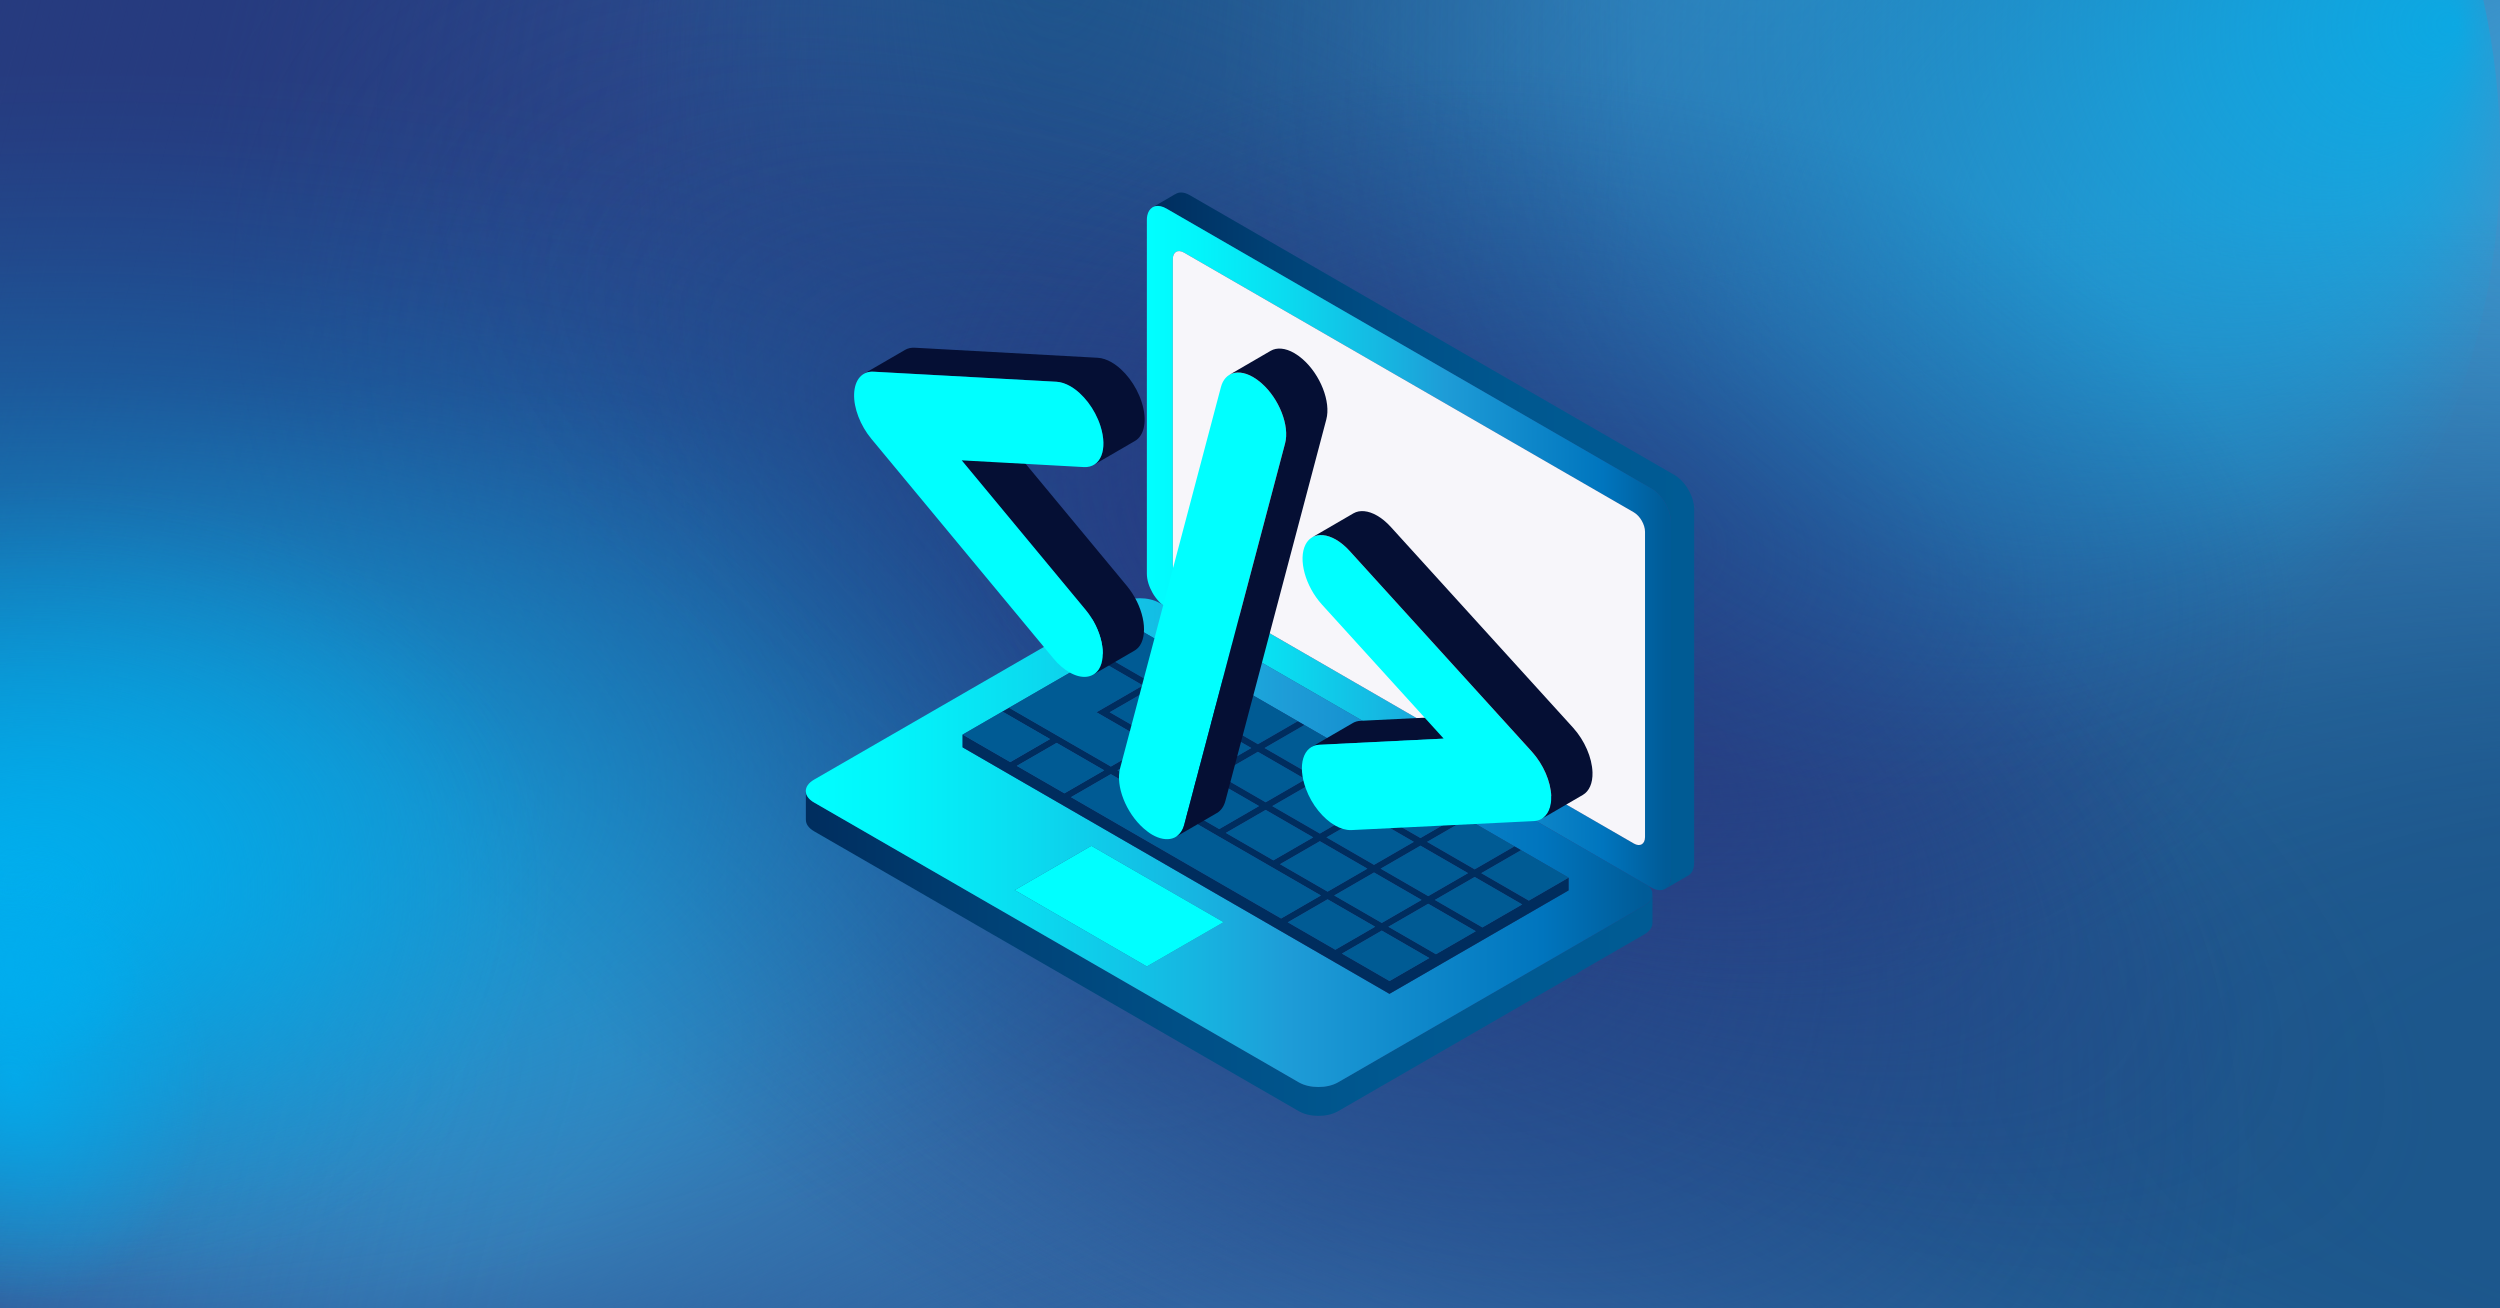 <?xml version="1.0" encoding="UTF-8"?>
<svg xmlns="http://www.w3.org/2000/svg" xmlns:xlink="http://www.w3.org/1999/xlink" viewBox="0 0 1200 628">
  <defs>
    <style>
      .cls-1 {
        fill: #005b94;
      }

      .cls-2 {
        fill: url(#Unbenannter_Verlauf_7);
      }

      .cls-3 {
        fill: url(#Neues_Verlaufsfeld_3-2);
      }

      .cls-4 {
        fill: #575756;
      }

      .cls-5 {
        fill: #f7f6fa;
      }

      .cls-6 {
        fill: #263b7f;
      }

      .cls-7 {
        fill: url(#Unbenannter_Verlauf_15-2);
      }

      .cls-8 {
        fill: url(#Unbenannter_Verlauf_7-2);
      }

      .cls-9 {
        fill: url(#Unbenannter_Verlauf_109);
      }

      .cls-10 {
        fill: url(#Unbenannter_Verlauf_107);
      }

      .cls-11 {
        fill: url(#Unbenannter_Verlauf_111);
      }

      .cls-12 {
        fill: #002d5e;
      }

      .cls-13 {
        fill: aqua;
      }

      .cls-14 {
        fill: url(#Unbenannter_Verlauf_14);
      }

      .cls-15 {
        fill: url(#Unbenannter_Verlauf_15);
      }

      .cls-16 {
        fill: url(#Unbenannter_Verlauf_59);
      }

      .cls-17 {
        fill: url(#Unbenannter_Verlauf_56);
      }

      .cls-18 {
        fill: url(#Unbenannter_Verlauf_77);
      }

      .cls-19 {
        fill: url(#Unbenannter_Verlauf_70);
      }

      .cls-20 {
        fill: url(#Unbenannter_Verlauf_76);
      }

      .cls-21 {
        fill: url(#Unbenannter_Verlauf_18);
      }

      .cls-22 {
        fill: url(#Unbenannter_Verlauf_19);
      }

      .cls-23 {
        fill: url(#Unbenannter_Verlauf_16);
      }

      .cls-24 {
        fill: url(#Unbenannter_Verlauf_17);
      }

      .cls-25 {
        fill: url(#Unbenannter_Verlauf_31);
      }

      .cls-26 {
        fill: url(#Unbenannter_Verlauf_32);
      }

      .cls-27 {
        fill: url(#Unbenannter_Verlauf_33);
      }

      .cls-28 {
        fill: url(#Unbenannter_Verlauf_45);
      }

      .cls-29 {
        fill: url(#Unbenannter_Verlauf_46);
      }

      .cls-30 {
        fill: #050f34;
      }

      .cls-31 {
        fill: url(#Neues_Verlaufsfeld_3);
      }

      .cls-32 {
        fill: #fdfdfd;
      }
    </style>
    <radialGradient id="Unbenannter_Verlauf_19" data-name="Unbenannter Verlauf 19" cx="405.35" cy="230.86" fx="405.35" fy="230.86" r="424.49" gradientTransform="translate(-92.04 -208.16) scale(.94 .77)" gradientUnits="userSpaceOnUse">
      <stop offset=".06" stop-color="#263b7f"/>
      <stop offset=".3" stop-color="#263b7f" stop-opacity=".72"/>
      <stop offset=".78" stop-color="#263b7f" stop-opacity=".2"/>
      <stop offset="1" stop-color="#263b7f" stop-opacity="0"/>
    </radialGradient>
    <radialGradient id="Unbenannter_Verlauf_33" data-name="Unbenannter Verlauf 33" cx="1050.93" cy="-460.39" fx="1185.74" fy="-577.66" r="324.61" gradientTransform="translate(-1132.84 561.06) rotate(.88) scale(1.68 1.14) skewX(-.49)" gradientUnits="userSpaceOnUse">
      <stop offset="0" stop-color="#377cb5"/>
      <stop offset=".32" stop-color="#377cb5" stop-opacity=".66"/>
      <stop offset=".79" stop-color="#377cb5" stop-opacity=".19"/>
      <stop offset="1" stop-color="#377cb5" stop-opacity="0"/>
    </radialGradient>
    <radialGradient id="Unbenannter_Verlauf_18" data-name="Unbenannter Verlauf 18" cx="558.4" cy="-765.82" fx="558.4" fy="-765.82" r="177.81" gradientTransform="translate(-421 1607.16) scale(1.86 1.67)" gradientUnits="userSpaceOnUse">
      <stop offset="0" stop-color="#255b93"/>
      <stop offset=".13" stop-color="#255b93" stop-opacity=".94"/>
      <stop offset=".34" stop-color="#255b93" stop-opacity=".77"/>
      <stop offset=".6" stop-color="#255b93" stop-opacity=".5"/>
      <stop offset=".91" stop-color="#255b93" stop-opacity=".12"/>
      <stop offset="1" stop-color="#255b93" stop-opacity="0"/>
    </radialGradient>
    <radialGradient id="Unbenannter_Verlauf_32" data-name="Unbenannter Verlauf 32" cx="1359.65" cy="518.86" fx="1416.31" fy="303.69" r="532.08" gradientTransform="translate(-426.04 -249.44) scale(1.15 .94)" gradientUnits="userSpaceOnUse">
      <stop offset=".2" stop-color="#377cb5"/>
      <stop offset=".69" stop-color="#377cb5" stop-opacity=".38"/>
      <stop offset="1" stop-color="#377cb5" stop-opacity="0"/>
    </radialGradient>
    <radialGradient id="Unbenannter_Verlauf_17" data-name="Unbenannter Verlauf 17" cx="1101.04" cy="2981.4" fx="1101.04" fy="2981.4" r="425.23" gradientTransform="translate(-92.04 -1067.56) scale(.94 .58)" gradientUnits="userSpaceOnUse">
      <stop offset=".06" stop-color="#255b93"/>
      <stop offset=".39" stop-color="#255b93" stop-opacity=".62"/>
      <stop offset=".8" stop-color="#255b93" stop-opacity=".18"/>
      <stop offset="1" stop-color="#255b93" stop-opacity="0"/>
    </radialGradient>
    <radialGradient id="Unbenannter_Verlauf_16" data-name="Unbenannter Verlauf 16" cx="274.03" cy="925.31" fx="274.03" fy="925.31" r="616.05" gradientTransform="translate(-41.59 -246.18) scale(1.14 .94)" gradientUnits="userSpaceOnUse">
      <stop offset=".05" stop-color="#263b7f"/>
      <stop offset=".11" stop-color="#263b7f" stop-opacity=".92"/>
      <stop offset=".5" stop-color="#263b7f" stop-opacity=".43"/>
      <stop offset=".79" stop-color="#263b7f" stop-opacity=".12"/>
      <stop offset=".94" stop-color="#263b7f" stop-opacity="0"/>
    </radialGradient>
    <radialGradient id="Unbenannter_Verlauf_31" data-name="Unbenannter Verlauf 31" cx="717.62" cy="-7588.79" fx="717.62" fy="-7767.45" r="324.61" gradientTransform="translate(2185.23 -6530.98) rotate(-179.34) scale(1.83 .94) skewX(-.75)" gradientUnits="userSpaceOnUse">
      <stop offset="0" stop-color="#377cb5"/>
      <stop offset=".35" stop-color="#377cb5" stop-opacity=".59"/>
      <stop offset=".66" stop-color="#377cb5" stop-opacity=".27"/>
      <stop offset=".88" stop-color="#377cb5" stop-opacity=".07"/>
      <stop offset="1" stop-color="#377cb5" stop-opacity="0"/>
    </radialGradient>
    <radialGradient id="Unbenannter_Verlauf_15" data-name="Unbenannter Verlauf 15" cx="1427.42" cy="-4.92" fx="1538.67" fy="-126.57" r="216.9" gradientTransform="translate(-1124.71 181.42) scale(1.59 1.19)" gradientUnits="userSpaceOnUse">
      <stop offset=".26" stop-color="#3b95cc"/>
      <stop offset=".33" stop-color="#3a94cb" stop-opacity=".97"/>
      <stop offset=".44" stop-color="#3a91c9" stop-opacity=".87"/>
      <stop offset=".58" stop-color="#398dc5" stop-opacity=".72"/>
      <stop offset=".72" stop-color="#3888c0" stop-opacity=".5"/>
      <stop offset=".88" stop-color="#3781ba" stop-opacity=".23"/>
      <stop offset="1" stop-color="#377cb5" stop-opacity="0"/>
    </radialGradient>
    <radialGradient id="Unbenannter_Verlauf_15-2" data-name="Unbenannter Verlauf 15" cx="1228.99" cy="-5402.83" fx="1340.23" fy="-5524.48" r="216.9" gradientTransform="translate(3789.84 -5991.34) rotate(-180) scale(3 1.19)" xlink:href="#Unbenannter_Verlauf_15"/>
    <linearGradient id="Unbenannter_Verlauf_59" data-name="Unbenannter Verlauf 59" x1="-90.08" y1="215.75" x2="417.07" y2="349.22" gradientUnits="userSpaceOnUse">
      <stop offset="0" stop-color="#263b7f"/>
      <stop offset=".07" stop-color="#263b7f" stop-opacity=".88"/>
      <stop offset=".32" stop-color="#263b7f" stop-opacity=".5"/>
      <stop offset=".54" stop-color="#263b7f" stop-opacity=".23"/>
      <stop offset=".72" stop-color="#263b7f" stop-opacity=".06"/>
      <stop offset=".84" stop-color="#263b7f" stop-opacity="0"/>
    </linearGradient>
    <radialGradient id="Unbenannter_Verlauf_14" data-name="Unbenannter Verlauf 14" cx="1466.37" cy="-7907.21" fx="1646.04" fy="-8103.68" r="350.31" gradientTransform="translate(-2195.33 -6853.66) scale(2.26 -.92)" gradientUnits="userSpaceOnUse">
      <stop offset=".33" stop-color="#1c578c"/>
      <stop offset=".43" stop-color="#1d588d" stop-opacity=".96"/>
      <stop offset=".55" stop-color="#1f5c91" stop-opacity=".85"/>
      <stop offset=".68" stop-color="#246299" stop-opacity=".68"/>
      <stop offset=".81" stop-color="#2b6ca3" stop-opacity=".43"/>
      <stop offset=".96" stop-color="#3477b0" stop-opacity=".11"/>
      <stop offset="1" stop-color="#377cb5" stop-opacity="0"/>
    </radialGradient>
    <radialGradient id="Unbenannter_Verlauf_46" data-name="Unbenannter Verlauf 46" cx="-657.74" cy="-5354.02" fx="-584.22" fy="-5293.43" r="336.72" gradientTransform="translate(-3309.75 -938.8) rotate(-90) scale(1.5 -.72)" gradientUnits="userSpaceOnUse">
      <stop offset="0" stop-color="#1c578c"/>
      <stop offset=".83" stop-color="#1c578c" stop-opacity=".17"/>
      <stop offset="1" stop-color="#1c578c" stop-opacity="0"/>
    </radialGradient>
    <radialGradient id="Unbenannter_Verlauf_56" data-name="Unbenannter Verlauf 56" cx="716.91" cy="423.61" fx="716.91" fy="423.61" r="596.2" gradientTransform="translate(139.29 -242.19) rotate(34.63) scale(.96 .53) skewX(1.33)" gradientUnits="userSpaceOnUse">
      <stop offset="0" stop-color="#263b81"/>
      <stop offset=".42" stop-color="#263b81" stop-opacity=".54"/>
      <stop offset=".81" stop-color="#263b81" stop-opacity=".15"/>
      <stop offset="1" stop-color="#263b81" stop-opacity="0"/>
    </radialGradient>
    <radialGradient id="Unbenannter_Verlauf_45" data-name="Unbenannter Verlauf 45" cx="-152.47" cy="263.65" fx="-183.08" fy="361.11" r="319.82" gradientTransform="translate(369.99 60.2) scale(2.1 1)" gradientUnits="userSpaceOnUse">
      <stop offset="0" stop-color="#00aee9"/>
      <stop offset=".18" stop-color="#00aee9" stop-opacity=".73"/>
      <stop offset=".38" stop-color="#00aee9" stop-opacity=".47"/>
      <stop offset=".56" stop-color="#00aee9" stop-opacity=".27"/>
      <stop offset=".72" stop-color="#00aee9" stop-opacity=".12"/>
      <stop offset=".85" stop-color="#00aee9" stop-opacity=".03"/>
      <stop offset=".93" stop-color="#00aee9" stop-opacity="0"/>
    </radialGradient>
    <radialGradient id="Unbenannter_Verlauf_77" data-name="Unbenannter Verlauf 77" cx="1242.78" cy="-1283.11" fx="1242.78" fy="-1283.11" r="286.9" gradientTransform="translate(-1758.35 11.24) rotate(27.91) scale(1.88 .68) skewX(.77)" gradientUnits="userSpaceOnUse">
      <stop offset=".09" stop-color="#263b81" stop-opacity=".8"/>
      <stop offset=".15" stop-color="#263b81" stop-opacity=".72"/>
      <stop offset=".41" stop-color="#263b81" stop-opacity=".41"/>
      <stop offset=".65" stop-color="#263b81" stop-opacity=".19"/>
      <stop offset=".85" stop-color="#263b81" stop-opacity=".05"/>
      <stop offset="1" stop-color="#263b81" stop-opacity="0"/>
    </radialGradient>
    <radialGradient id="Unbenannter_Verlauf_76" data-name="Unbenannter Verlauf 76" cx="1168.7" cy="-1820.47" fx="1168.7" fy="-1820.47" r="230.42" gradientTransform="translate(-1258.8 1536.56) rotate(13.21) scale(1.47 .94) skewX(.75)" gradientUnits="userSpaceOnUse">
      <stop offset="0" stop-color="#263b81" stop-opacity=".8"/>
      <stop offset=".35" stop-color="#263b81" stop-opacity=".54"/>
      <stop offset="1" stop-color="#263b81" stop-opacity="0"/>
    </radialGradient>
    <radialGradient id="Unbenannter_Verlauf_70" data-name="Unbenannter Verlauf 70" cx="2203.67" cy="-2756.75" fx="2189.69" fy="-2997.31" r="281.08" gradientTransform="translate(-2507.73 -2966.68) rotate(90) scale(1.36 1.23)" gradientUnits="userSpaceOnUse">
      <stop offset="0" stop-color="#00aee9" stop-opacity=".8"/>
      <stop offset=".06" stop-color="#00aee9" stop-opacity=".73"/>
      <stop offset=".29" stop-color="#00aee9" stop-opacity=".47"/>
      <stop offset=".5" stop-color="#00aee9" stop-opacity=".27"/>
      <stop offset=".68" stop-color="#00aee9" stop-opacity=".12"/>
      <stop offset=".83" stop-color="#00aee9" stop-opacity=".03"/>
      <stop offset=".93" stop-color="#00aee9" stop-opacity="0"/>
    </radialGradient>
    <radialGradient id="Unbenannter_Verlauf_109" data-name="Unbenannter Verlauf 109" cx="-183.14" cy="-560.85" fx="-183.14" fy="-560.85" r="118.01" gradientTransform="translate(433.4 1424.33) scale(2.26 1.78)" gradientUnits="userSpaceOnUse">
      <stop offset="0" stop-color="#00aeef" stop-opacity=".8"/>
      <stop offset=".07" stop-color="#00aeef" stop-opacity=".72"/>
      <stop offset=".38" stop-color="#00aeef" stop-opacity=".42"/>
      <stop offset=".64" stop-color="#00aeef" stop-opacity=".19"/>
      <stop offset=".83" stop-color="#00aeef" stop-opacity=".05"/>
      <stop offset=".93" stop-color="#00aeef" stop-opacity="0"/>
    </radialGradient>
    <radialGradient id="Unbenannter_Verlauf_111" data-name="Unbenannter Verlauf 111" cx="-155.19" cy="-958.51" fx="-155.19" fy="-958.51" r="51.77" gradientTransform="translate(309.53 2731) scale(1.95 2.31)" gradientUnits="userSpaceOnUse">
      <stop offset="0" stop-color="#00aeef" stop-opacity=".8"/>
      <stop offset=".62" stop-color="#00aeef" stop-opacity=".25"/>
      <stop offset=".93" stop-color="#00aeef" stop-opacity="0"/>
    </radialGradient>
    <radialGradient id="Unbenannter_Verlauf_107" data-name="Unbenannter Verlauf 107" cx="-156.37" cy="-157.4" fx="-156.37" fy="-157.4" r="35.97" gradientTransform="translate(309.53 691.54) scale(1.95 1.41)" gradientUnits="userSpaceOnUse">
      <stop offset="0" stop-color="#00aeef" stop-opacity=".8"/>
      <stop offset=".1" stop-color="#00aeef" stop-opacity=".76"/>
      <stop offset=".26" stop-color="#00aeef" stop-opacity=".66"/>
      <stop offset=".47" stop-color="#00aeef" stop-opacity=".49"/>
      <stop offset=".71" stop-color="#00aeef" stop-opacity=".25"/>
      <stop offset=".93" stop-color="#00aeef" stop-opacity="0"/>
    </radialGradient>
    <linearGradient id="Unbenannter_Verlauf_7" data-name="Unbenannter Verlauf 7" x1="386.8" y1="-9804.5" x2="793.18" y2="-9804.5" gradientTransform="translate(0 -9346.84) scale(1 -1)" gradientUnits="userSpaceOnUse">
      <stop offset="0" stop-color="#002d5e"/>
      <stop offset="0" stop-color="#002d5e"/>
      <stop offset=".22" stop-color="#004175"/>
      <stop offset=".44" stop-color="#004f86"/>
      <stop offset=".69" stop-color="#005890"/>
      <stop offset="1" stop-color="#005b94"/>
    </linearGradient>
    <linearGradient id="Neues_Verlaufsfeld_3" data-name="Neues Verlaufsfeld 3" x1="386.8" y1="-9751.1" x2="793.14" y2="-9751.1" gradientTransform="translate(0 -9346.84) scale(1 -1)" gradientUnits="userSpaceOnUse">
      <stop offset="0" stop-color="aqua"/>
      <stop offset=".1" stop-color="#02f5fb"/>
      <stop offset=".26" stop-color="#0adcf0"/>
      <stop offset=".47" stop-color="#17b3e0"/>
      <stop offset=".57" stop-color="#1e9cd7"/>
      <stop offset=".87" stop-color="#0075be"/>
      <stop offset=".99" stop-color="#005b97"/>
    </linearGradient>
    <linearGradient id="Unbenannter_Verlauf_7-2" data-name="Unbenannter Verlauf 7" x1="553.32" y1="-9606.32" x2="813.2" y2="-9606.32" xlink:href="#Unbenannter_Verlauf_7"/>
    <linearGradient id="Neues_Verlaufsfeld_3-2" data-name="Neues Verlaufsfeld 3" x1="550.49" y1="-9609.92" x2="802.07" y2="-9609.92" xlink:href="#Neues_Verlaufsfeld_3"/>
  </defs>
  <g id="Ebene_1" data-name="Ebene 1">
    <g>
      <rect class="cls-6" x="-.65" y="0" width="1200.78" height="628"/>
      <path id="Spot_1" data-name="Spot 1" class="cls-22" d="M688.17,0c-1.65,64.3-29.67,123.69-76.16,172.15-11.03,11.5-23.08,22.38-36.09,32.58-18.31,14.35-38.49,27.33-60.22,38.71-15.49,8.12-31.76,15.42-48.73,21.82h0c-53.21,20.09-113.18,31.38-176.61,31.38-48.26,0-94.51-6.54-137.31-18.51C93.96,261.62,41.47,234.74-.65,200.41V0h688.82Z"/>
      <path id="Spot_2" data-name="Spot 2" class="cls-27" d="M1200.65,21.59c0,153.96-115.5,287.97-285.86,357.14-53.13,21.57-111.58,36.85-173.54,44.45-29.51,3.62-59.8,5.5-90.68,5.5-19.63,0-39.03-.77-58.12-2.26-2.03-.14-4.07-.32-6.08-.49-150.41-12.94-282.3-70.78-370.56-154.94-10.13-9.63-19.65-19.62-28.58-29.91-54.9-63.34-86.72-138.67-86.72-219.5,0-7.24.25-14.44.77-21.59h1098.62c.52,7.15.77,14.34.77,21.59Z"/>
      <ellipse id="Spot_3" data-name="Spot 3" class="cls-21" cx="617.28" cy="331.9" rx="330.63" ry="296.1"/>
      <path id="Spot_4" data-name="Spot 4" class="cls-26" d="M1200.13,0v628h-439.82c-115.38-73.65-196.95-177.16-224.32-294.98-2.91-12.45-5.19-25.06-6.84-37.82-2.14-16.39-3.23-33.02-3.23-49.85,0-89.2,30.67-172.92,84.41-245.35h589.8Z"/>
      <path id="Spot_5" data-name="Spot 5" class="cls-24" d="M1200.13,464.37v163.63h-653.76c.98-28.06,10.75-54.87,27.78-79.55,12.41-18.01,28.7-34.87,48.26-50.25,36.06-28.36,83.23-51.68,137.78-67.8,1.13-.34,2.27-.67,3.42-1,26.65-7.68,55.04-13.66,84.72-17.68,28.69-3.89,58.61-5.94,89.34-5.94,5.78,0,11.51.07,17.23.22,94.21,2.36,179.78,24.03,245.24,58.36Z"/>
      <path id="Spot_6" data-name="Spot 6" class="cls-23" d="M970.76,609.03c0,6.35-.13,12.68-.39,18.97H-.65V87.27c82.56-27.3,173.02-42.34,267.86-42.34,160.38,0,308.24,43.03,426.57,115.49,10.51,6.43,20.79,13.09,30.82,19.99,84.25,57.84,151.23,131.36,193.92,214.92,12.83,25.12,23.49,51.15,31.74,77.94,13.39,43.48,20.51,88.95,20.51,135.75Z"/>
      <path id="Spot_7" data-name="Spot 7" class="cls-25" d="M-.65,610.26c0-126.53,126.07-236.67,312.01-293.52,57.99-17.73,121.78-30.29,189.41-36.54,32.21-2.97,65.27-4.52,98.98-4.52,21.43,0,42.6.63,63.44,1.85,2.22.12,4.44.26,6.64.4,164.17,10.64,308.12,58.17,404.45,127.34,11.05,7.92,21.45,16.13,31.2,24.58,59.92,52.05,94.66,113.96,94.66,180.4,0,5.95-.27,11.86-.84,17.74H.19c-.56-5.88-.84-11.79-.84-17.74Z"/>
      <path id="Spot_8" data-name="Spot 8" class="cls-15" d="M1200.13,0v458.14h-401.31c-105.27-53.73-179.7-129.24-204.67-215.2-2.66-9.08-4.73-18.28-6.24-27.59-1.95-11.96-2.95-24.09-2.95-36.37,0-65.07,27.98-126.15,77.02-178.99h538.14Z"/>
      <path id="Spot_8-2" data-name="Spot 8" class="cls-7" d="M-.65,628V169.86h757.04c198.59,53.73,338.99,129.24,386.1,215.2,5.01,9.08,8.93,18.28,11.77,27.59,3.68,11.96,5.56,24.09,5.56,36.37,0,65.07-52.79,126.15-145.29,178.99H-.65Z"/>
      <polygon class="cls-16" points="375.44 628 -.65 628 -.65 0 567.14 0 375.44 628"/>
      <path id="Spot_9" data-name="Spot 9" class="cls-14" d="M1200.13,628V103.12h-570.9c-149.76,61.55-255.65,148.07-291.17,246.54-3.78,10.41-6.73,20.95-8.88,31.61-2.78,13.7-4.19,27.6-4.19,41.67,0,74.55,39.81,144.52,109.57,205.06h765.57Z"/>
      <path id="Spot_9-2" data-name="Spot 9" class="cls-29" d="M806.86,0H286.65v379.58c61,99.57,146.75,169.97,244.35,193.59,10.31,2.51,20.76,4.48,31.33,5.9,13.58,1.85,27.36,2.79,41.3,2.79,73.89,0,143.24-26.47,203.24-72.85V0Z"/>
      <path class="cls-17" d="M1140.49,628H425.96C152.75,441.08,9.53,162.8,101.46,0h624.75c22.61,13.02,45.16,27.12,67.52,42.29,251.8,170.82,394.48,419.37,346.76,585.71Z"/>
      <path class="cls-28" d="M723.08,323.72c0,168.05-265.15,304.28-592.23,304.28-45.19,0-89.21-2.6-131.5-7.53V26.97c42.29-4.93,86.31-7.53,131.5-7.53,327.09,0,592.23,136.24,592.23,304.28Z"/>
      <path class="cls-18" d="M1161.31,566.29c46.11-95.56-132.64-287.29-399.24-428.24C495.47-2.9,241.97-39.69,195.86,55.87c-46.11,95.56,132.64,287.29,399.24,428.24,266.6,140.95,520.1,177.74,566.21,82.18Z"/>
      <path class="cls-20" d="M1109.31,329.54c27.64-129.86-100.26-270.18-285.66-313.42-185.4-43.24-358.11,26.98-385.75,156.83-27.64,129.86,100.26,270.18,285.66,313.42,185.4,43.24,358.11-26.98,385.75-156.83Z"/>
      <path class="cls-19" d="M872.1,411.28c-181.17,0-328.03-150.68-328.03-336.55,0-25.68,2.8-50.69,8.12-74.73h639.82c5.32,24.03,8.12,49.05,8.12,74.73,0,185.87-146.87,336.55-328.03,336.55Z"/>
      <path class="cls-9" d="M286.65,428.52c0,110.16-105.26,199.45-235.1,199.45-17.94,0-35.41-1.7-52.2-4.94V234.01c16.79-3.23,34.26-4.94,52.2-4.94,129.85,0,235.1,89.3,235.1,199.45Z"/>
      <path class="cls-11" d="M108.03,514c0,62.95-39.82,113.98-88.93,113.98-6.79,0-13.4-.97-19.75-2.82v-222.31c6.35-1.85,12.96-2.82,19.75-2.82,49.12,0,88.93,51.03,88.93,113.98Z"/>
      <path class="cls-10" d="M74.87,469.53c0,26.67-27.67,48.3-61.8,48.3-4.72,0-9.31-.41-13.72-1.2v-94.2c4.41-.78,9.01-1.2,13.72-1.2,34.13,0,61.8,21.62,61.8,48.3Z"/>
    </g>
  </g>
  <g id="Ebene_2" data-name="Ebene 2">
    <g>
      <g>
        <g>
          <path class="cls-2" d="M390.71,385.15l232.72,134.36c5.21,3,13.66,3,18.86,0l146.99-84.86c2.33-1.35,3.57-3.07,3.8-4.84l.1-.07v13.31c0,1.97-1.3,3.94-3.91,5.45l-29.88,17.25-4.04,2.72v-.38l-113.06,65.28c-2.6,1.51-6.02,2.25-9.43,2.25s-6.83-.75-9.43-2.25l-232.71-134.38c-2.63-1.52-3.93-3.52-3.9-5.52h-.01v-13.77c0,1.97,1.3,3.94,3.91,5.44h0Z"/>
          <path class="cls-31" d="M793.08,429.81c.1-.7.09-1.39-.14-2.08-.3-.9-.92-1.77-1.78-2.57l-38.73-22.36-23.8-13.74-118.65-68.5-23.8-13.74-26.27-15.17c-.65-.38-1.29-.82-1.9-1.32-1.23-1-2.37-2.23-3.37-3.58.92,1.26,1.98,2.37,3.1,3.33l-1.19-.68c-5.21-3-13.66-3-18.87,0l-146.99,84.86c-2.6,1.51-3.91,3.48-3.91,5.45s1.3,3.94,3.91,5.44l232.72,134.36c5.21,3,13.66,3,18.86,0l146.99-84.86c2.33-1.35,3.57-3.07,3.8-4.84h0ZM487.02,427.26l36.83-21.27,63.46,36.64-36.83,21.27-63.46-36.64ZM462.06,352.6l19.1-11.04h0l3.5-2.02,14.02-8.09,4.78-2.76,22.29-12.87h0l22.29-12.87,22.82,13.18h0l3.18,1.84h0l22.82,13.18h0l3.18,1.84h0l22.83,13.18h0l3.18,1.84h0l22.31,12.89,3.69,2.13h0l22.82,13.18h0l3.18,1.84h0l22.83,13.18h0l3.18,1.84h0l22.82,13.17h0l3.18,1.84h0l22.82,13.18v6.13l-85.99,49.65-26.01-15.02h0l-22.82-13.18h0l-53.61-30.96-1.59-.92-1.26-.73-23.47-13.55-1.28-.74-1.96-1.13-15.1-8.72-5.77-3.33h0l-3.18-1.84h0l-18.63-10.75-30.2-17.45v-6.13l.02.04Z"/>
          <polygon class="cls-13" points="587.32 442.64 550.49 463.9 487.03 427.26 523.85 406 587.32 442.64"/>
          <path class="cls-12" d="M462.07,352.6v6.13l30.2,17.45,18.63,10.75h0l3.18,1.84h0l5.77,3.33,15.1,8.72,1.96,1.13,1.28.74,23.47,13.55,1.26.73,1.59.92,53.61,30.96h0l22.82,13.18h0l26.01,15.02,85.99-49.65v-6.13l-19.11,11.04-22.82-13.18,19.11-11.04-3.18-1.84-19.11,11.04-22.83-13.18,19.11-11.04-3.18-1.84-19.11,11.04-22.82-13.18,19.1-11.04-3.18-1.84-19.1,11.04-22.82-13.18,19.11-11.04-3.69-2.13.51.29-19.11,11.04-22.82-13.18,19.11-11.04-3.18-1.84-19.11,11.04-22.82-13.17,19.1-11.04-3.18-1.84-19.11,11.04-22.82-13.18,19.11-11.04-3.18-1.84-19.11,11.04-22.82-13.18,19.11-11.04-22.29,12.87,22.82,13.18-22.29,12.87,26.01,15.02-19.11,11.04-26.01-15.02-6.37-3.68-16.46-9.5.31-.18-3.5,2.02,22.83,13.18-19.11,11.04-22.82-13.18-.02-.03ZM530.02,369.76l-19.11,11.04-22.83-13.18,19.11-11.04,22.83,13.17h0ZM555.49,358.72l22.83,13.18-19.11,11.04-22.82-13.18,19.11-11.04h0ZM562.39,384.77l19.11-11.04,22.83,13.18-19.11,11.04-22.83-13.18ZM588.41,399.79l19.11-11.04,22.82,13.18-19.11,11.04-22.82-13.18ZM614.41,414.81l19.11-11.04,22.82,13.18-19.1,11.04-22.83-13.18h0ZM640.43,429.83l19.11-11.04,22.82,13.17-19.11,11.04-22.82-13.17ZM666.44,444.84l19.1-11.03,22.82,13.18-19.11,11.04-22.82-13.18h0ZM574.6,344.02l-19.11,11.04-22.82-13.18,19.11-11.04,22.82,13.18ZM600.62,359.04l-19.11,11.04-22.82-13.18,19.11-11.04,22.82,13.18ZM626.63,374.06l-19.11,11.04-22.82-13.18,19.1-11.04,22.83,13.18h0ZM652.63,389.07l-19.11,11.04-22.82-13.18,19.11-11.04,22.82,13.18ZM678.64,404.09l-19.1,11.04-22.83-13.18,19.11-11.04,22.82,13.18h0ZM704.65,419.1l-19.11,11.04-22.82-13.18,19.11-11.04,22.82,13.17h0ZM730.66,434.12l-19.11,11.04-22.82-13.18,19.11-11.03,22.82,13.18h0ZM644.14,457.72l19.11-11.04,22.82,13.18-19.11,11.04-22.82-13.18ZM618.13,442.7l19.11-11.04,22.82,13.17-19.11,11.04-22.82-13.17ZM514.09,382.63l19.1-11.03,16.73,9.65,6.1,3.53,3.18,1.84,22.82,13.18,3.18,1.84,22.82,13.18,26.01,15.02-19.11,11.04-26.01-15.02-22.82-13.18-3.18-1.84-22.82-13.18-3.18-1.84-6.1-3.53-16.72-9.65h0Z"/>
          <polygon class="cls-1" points="733.84 432.28 711.02 419.1 730.13 408.07 730.13 408.07 752.95 421.25 733.84 432.28"/>
          <polygon class="cls-1" points="707.84 417.27 685.01 404.09 704.12 393.05 704.12 393.05 726.94 406.23 726.94 406.23 707.84 417.27"/>
          <polygon class="cls-1" points="681.82 402.25 659 389.07 678.11 378.04 678.11 378.04 700.93 391.22 700.93 391.22 681.82 402.25"/>
          <polygon class="cls-1" points="655.82 387.23 632.99 374.05 652.1 363.02 652.1 363.02 674.92 376.19 674.92 376.19 655.82 387.23"/>
          <polygon class="cls-1" points="629.8 372.21 606.98 359.04 626.09 348 626.09 348 648.41 360.89 648.92 361.18 629.8 372.21"/>
          <polygon class="cls-1" points="603.79 357.19 580.97 344.02 600.08 332.98 600.08 332.98 622.9 346.16 622.9 346.16 603.79 357.19"/>
          <polygon class="cls-1" points="577.79 342.18 554.96 329 574.07 317.97 574.07 317.97 596.89 331.15 596.89 331.15 577.79 342.18"/>
          <polygon class="cls-1" points="551.77 327.16 528.95 313.98 548.06 302.95 570.88 316.13 570.88 316.13 551.77 327.16"/>
          <polygon class="cls-1" points="711.55 445.16 688.73 431.97 707.84 420.94 730.66 434.12 711.55 445.16"/>
          <polygon class="cls-1" points="685.54 430.13 662.71 416.96 681.82 405.93 704.65 419.1 685.54 430.13"/>
          <polygon class="cls-1" points="659.53 415.12 636.7 401.94 655.82 390.91 678.63 404.09 659.53 415.12"/>
          <polygon class="cls-1" points="633.52 400.1 610.69 386.92 629.8 375.89 652.63 389.07 633.52 400.1"/>
          <polygon class="cls-1" points="607.51 385.09 584.69 371.91 603.79 360.87 626.62 374.05 607.51 385.09"/>
          <polygon class="cls-1" points="581.5 370.06 558.68 356.89 577.79 345.86 600.61 359.04 581.5 370.06"/>
          <polygon class="cls-1" points="555.49 355.05 532.66 341.87 551.77 330.84 574.6 344.02 555.49 355.05"/>
          <polygon class="cls-1" points="685.54 433.81 708.37 446.99 689.26 458.03 666.43 444.84 685.54 433.81"/>
          <polygon class="cls-1" points="659.53 418.8 682.35 431.97 663.24 443.01 640.42 429.83 659.53 418.8"/>
          <polygon class="cls-1" points="633.52 403.78 656.34 416.96 637.24 427.99 614.41 414.81 633.52 403.78"/>
          <polygon class="cls-1" points="607.51 388.76 630.33 401.94 611.22 412.97 588.4 399.8 607.51 388.76"/>
          <polygon class="cls-1" points="581.5 373.75 604.33 386.92 585.22 397.96 562.39 384.78 581.5 373.75"/>
          <polygon class="cls-1" points="578.32 371.91 559.2 382.94 536.38 369.76 555.49 358.73 578.32 371.91"/>
          <polygon class="cls-1" points="548.59 329 526.3 341.87 552.31 356.89 533.19 367.92 507.19 352.91 500.81 349.23 484.36 339.73 484.67 339.55 498.69 331.45 503.47 328.69 525.77 315.82 525.77 315.82 548.59 329"/>
          <polygon class="cls-1" points="663.24 446.69 686.07 459.87 666.96 470.89 644.14 457.72 663.24 446.69"/>
          <polygon class="cls-1" points="618.13 442.71 637.24 431.67 660.06 444.84 640.95 455.88 618.13 442.71"/>
          <polygon class="cls-1" points="533.19 371.6 549.92 381.25 556.02 384.78 559.2 386.62 582.03 399.8 585.22 401.63 608.04 414.81 634.05 429.83 614.94 440.86 588.93 425.85 566.11 412.67 562.92 410.83 540.09 397.65 536.91 395.81 530.81 392.29 514.09 382.63 533.19 371.6"/>
          <polygon class="cls-1" points="510.9 380.79 488.07 367.62 507.19 356.59 530.02 369.76 510.9 380.79"/>
          <polygon class="cls-1" points="481.17 341.56 504 354.74 484.89 365.78 462.07 352.6 481.17 341.56 481.17 341.56"/>
          <path class="cls-8" d="M802.08,420.57v-169.73c0-1.51-.26-3.09-.74-4.67-.96-3.16-2.76-6.29-5.02-8.69-1.13-1.21-2.37-2.23-3.67-2.97l-232.72-134.36c-1.95-1.13-3.77-1.49-5.28-1.19-.47.1-.91.27-1.32.5l10.72-6.24.03.03c1.73-1.21,4.2-1.19,6.97.41l232.72,134.36c4.56,2.63,8.36,8.56,9.24,14.03.13.78.19,1.56.19,2.3v145.64h0v24.09c0,2.25-.59,4.01-1.61,5.16-.34.38-.73.7-1.15.95l-10.96,6.38v-.03c1.6-1.03,2.6-3.07,2.6-5.97h0Z"/>
          <path class="cls-4" d="M553.02,99.63l.16-.1s-.08.08-.13.1h-.03Z"/>
          <path class="cls-32" d="M550.68,277.62c.25,1.56.74,3.16,1.42,4.71-.68-1.56-1.17-3.15-1.42-4.71Z"/>
          <path class="cls-3" d="M791.16,425.16l1.48.85c2.7,1.56,5.12,1.63,6.83.52,1.6-1.03,2.6-3.07,2.6-5.97v-169.73c0-1.51-.26-3.09-.74-4.67-.96-3.16-2.76-6.29-5.02-8.69-1.13-1.21-2.37-2.23-3.67-2.97l-232.72-134.36c-1.95-1.13-3.77-1.49-5.28-1.19-.47.1-.91.27-1.32.5-.04.03-.09.05-.13.08-.04.03-.08.08-.13.1-1.17.77-2.02,2.06-2.38,3.87-.13.64-.19,1.33-.19,2.09v169.73c0,.75.06,1.52.18,2.3.25,1.56.74,3.16,1.42,4.71.68,1.55,1.54,3.05,2.55,4.41,1,1.36,2.14,2.58,3.37,3.58.61.5,1.25.94,1.9,1.32l26.27,15.17,23.8,13.74,118.65,68.5,23.8,13.74,38.73,22.36h0ZM789.61,255.23v146.55c0,3.43-2.41,4.82-5.38,3.11l-215.89-124.64c-2.97-1.72-5.38-5.89-5.38-9.32V124.38c0-3.43,2.41-4.82,5.38-3.11l215.89,124.64c2.97,1.72,5.38,5.89,5.38,9.32h0Z"/>
        </g>
        <path class="cls-5" d="M789.61,401.78v-146.55c0-3.43-2.41-7.6-5.38-9.32l-215.89-124.65c-2.97-1.72-5.38-.33-5.38,3.11v146.55c0,3.43,2.41,7.6,5.38,9.32l215.89,124.64c2.97,1.72,5.38.33,5.38-3.11h0Z"/>
      </g>
      <g>
        <path class="cls-30" d="M540.89,281.22l-59.49-71.75-19.79,11.5,59.49,71.75c7.72,9.32,10.47,22.1,6.3,28.58-.74,1.09-1.65,1.93-2.67,2.52l19.79-11.5c1.02-.59,1.92-1.43,2.67-2.52,4.17-6.48,1.41-19.26-6.3-28.58Z"/>
        <path class="cls-30" d="M653.07,345.99c-1.41.07-2.65.44-3.72,1.06l-19.79,11.5c1.07-.62,2.32-.99,3.72-1.06l59.7-2.94,19.79-11.5-59.7,2.94Z"/>
        <path class="cls-30" d="M548,192.99c-2.66-8.31-8.4-15.6-14.44-19.09-2.22-1.28-4.48-2.05-6.65-2.17l-87.76-4.82c-1.79-.11-3.38.25-4.72,1.03l-19.79,11.5c1.34-.78,2.93-1.14,4.72-1.03l87.76,4.82c2.17.12,4.43.89,6.65,2.17,6.04,3.49,11.78,10.78,14.44,19.09,2.81,8.79,1.34,16.02-3.2,18.66l19.79-11.5c4.53-2.63,6.01-9.87,3.2-18.66Z"/>
        <path class="cls-13" d="M513.77,185.4c6.04,3.49,11.78,10.78,14.44,19.09,3.64,11.37.1,20.15-7.96,19.71l-58.65-3.23,59.49,71.75c7.72,9.32,10.47,22.1,6.3,28.58-2.96,4.35-8.39,4.69-14.05,1.43-2.62-1.52-5.25-3.68-7.64-6.61l-87.48-105.52c-5.25-6.33-8.5-14.72-8.24-21.54.26-6.82,3.86-10.98,9.37-10.64l87.76,4.82c2.17.12,4.43.89,6.65,2.17Z"/>
        <path class="cls-13" d="M601.47,180.98c1.34.77,2.69,1.75,4.05,2.94,8.52,7.48,13.59,20.5,11.33,28.91l-48.4,182.96c-1.85,7.18-8.32,8.95-15.41,4.86-1.36-.78-2.71-1.85-4.06-2.99-8.52-7.48-13.59-20.41-11.33-28.91l48.4-182.96c1.9-7.16,8.36-8.89,15.43-4.81Z"/>
        <path class="cls-30" d="M625.3,172.42c-1.35-1.19-2.71-2.17-4.05-2.94-4.29-2.48-8.36-2.81-11.31-1.1l-19.79,11.5c2.96-1.72,7.02-1.38,11.31,1.1,1.34.77,2.69,1.75,4.05,2.94,8.52,7.48,13.59,20.5,11.33,28.91l-48.4,182.96c-.73,2.84-2.18,4.83-4.11,5.95l19.79-11.5c1.93-1.12,3.38-3.11,4.11-5.95l48.4-182.96c2.26-8.41-2.81-21.43-11.33-28.91Z"/>
        <path class="cls-13" d="M641.23,259c2.2,1.27,4.45,3.1,6.59,5.46l87.51,96.38c5.48,6.1,9.05,14.3,9.28,21.4.22,7.01-3.07,11.62-8.34,11.88l-87.79,4.33c-2.48.04-5.1-.74-7.66-2.22-5.66-3.27-11.14-9.82-13.99-17.62-4.2-11.31-1.3-20.74,6.44-21.13l59.7-2.94-58.47-64.38c-7.95-8.81-11.51-21.68-7.82-28.82,2.71-5.16,8.49-5.83,14.55-2.34Z"/>
        <path class="cls-30" d="M755.12,349.34l-87.51-96.38c-2.14-2.36-4.38-4.19-6.59-5.46-4.24-2.45-8.35-2.85-11.36-1.1l-19.79,11.5c3.01-1.75,7.12-1.34,11.36,1.1,2.2,1.27,4.45,3.1,6.59,5.46l87.51,96.38c5.48,6.1,9.05,14.3,9.28,21.4.16,5.18-1.59,9.05-4.64,10.82l19.79-11.5c3.05-1.77,4.81-5.64,4.64-10.82-.22-7.09-3.79-15.3-9.28-21.4Z"/>
      </g>
    </g>
  </g>
</svg>